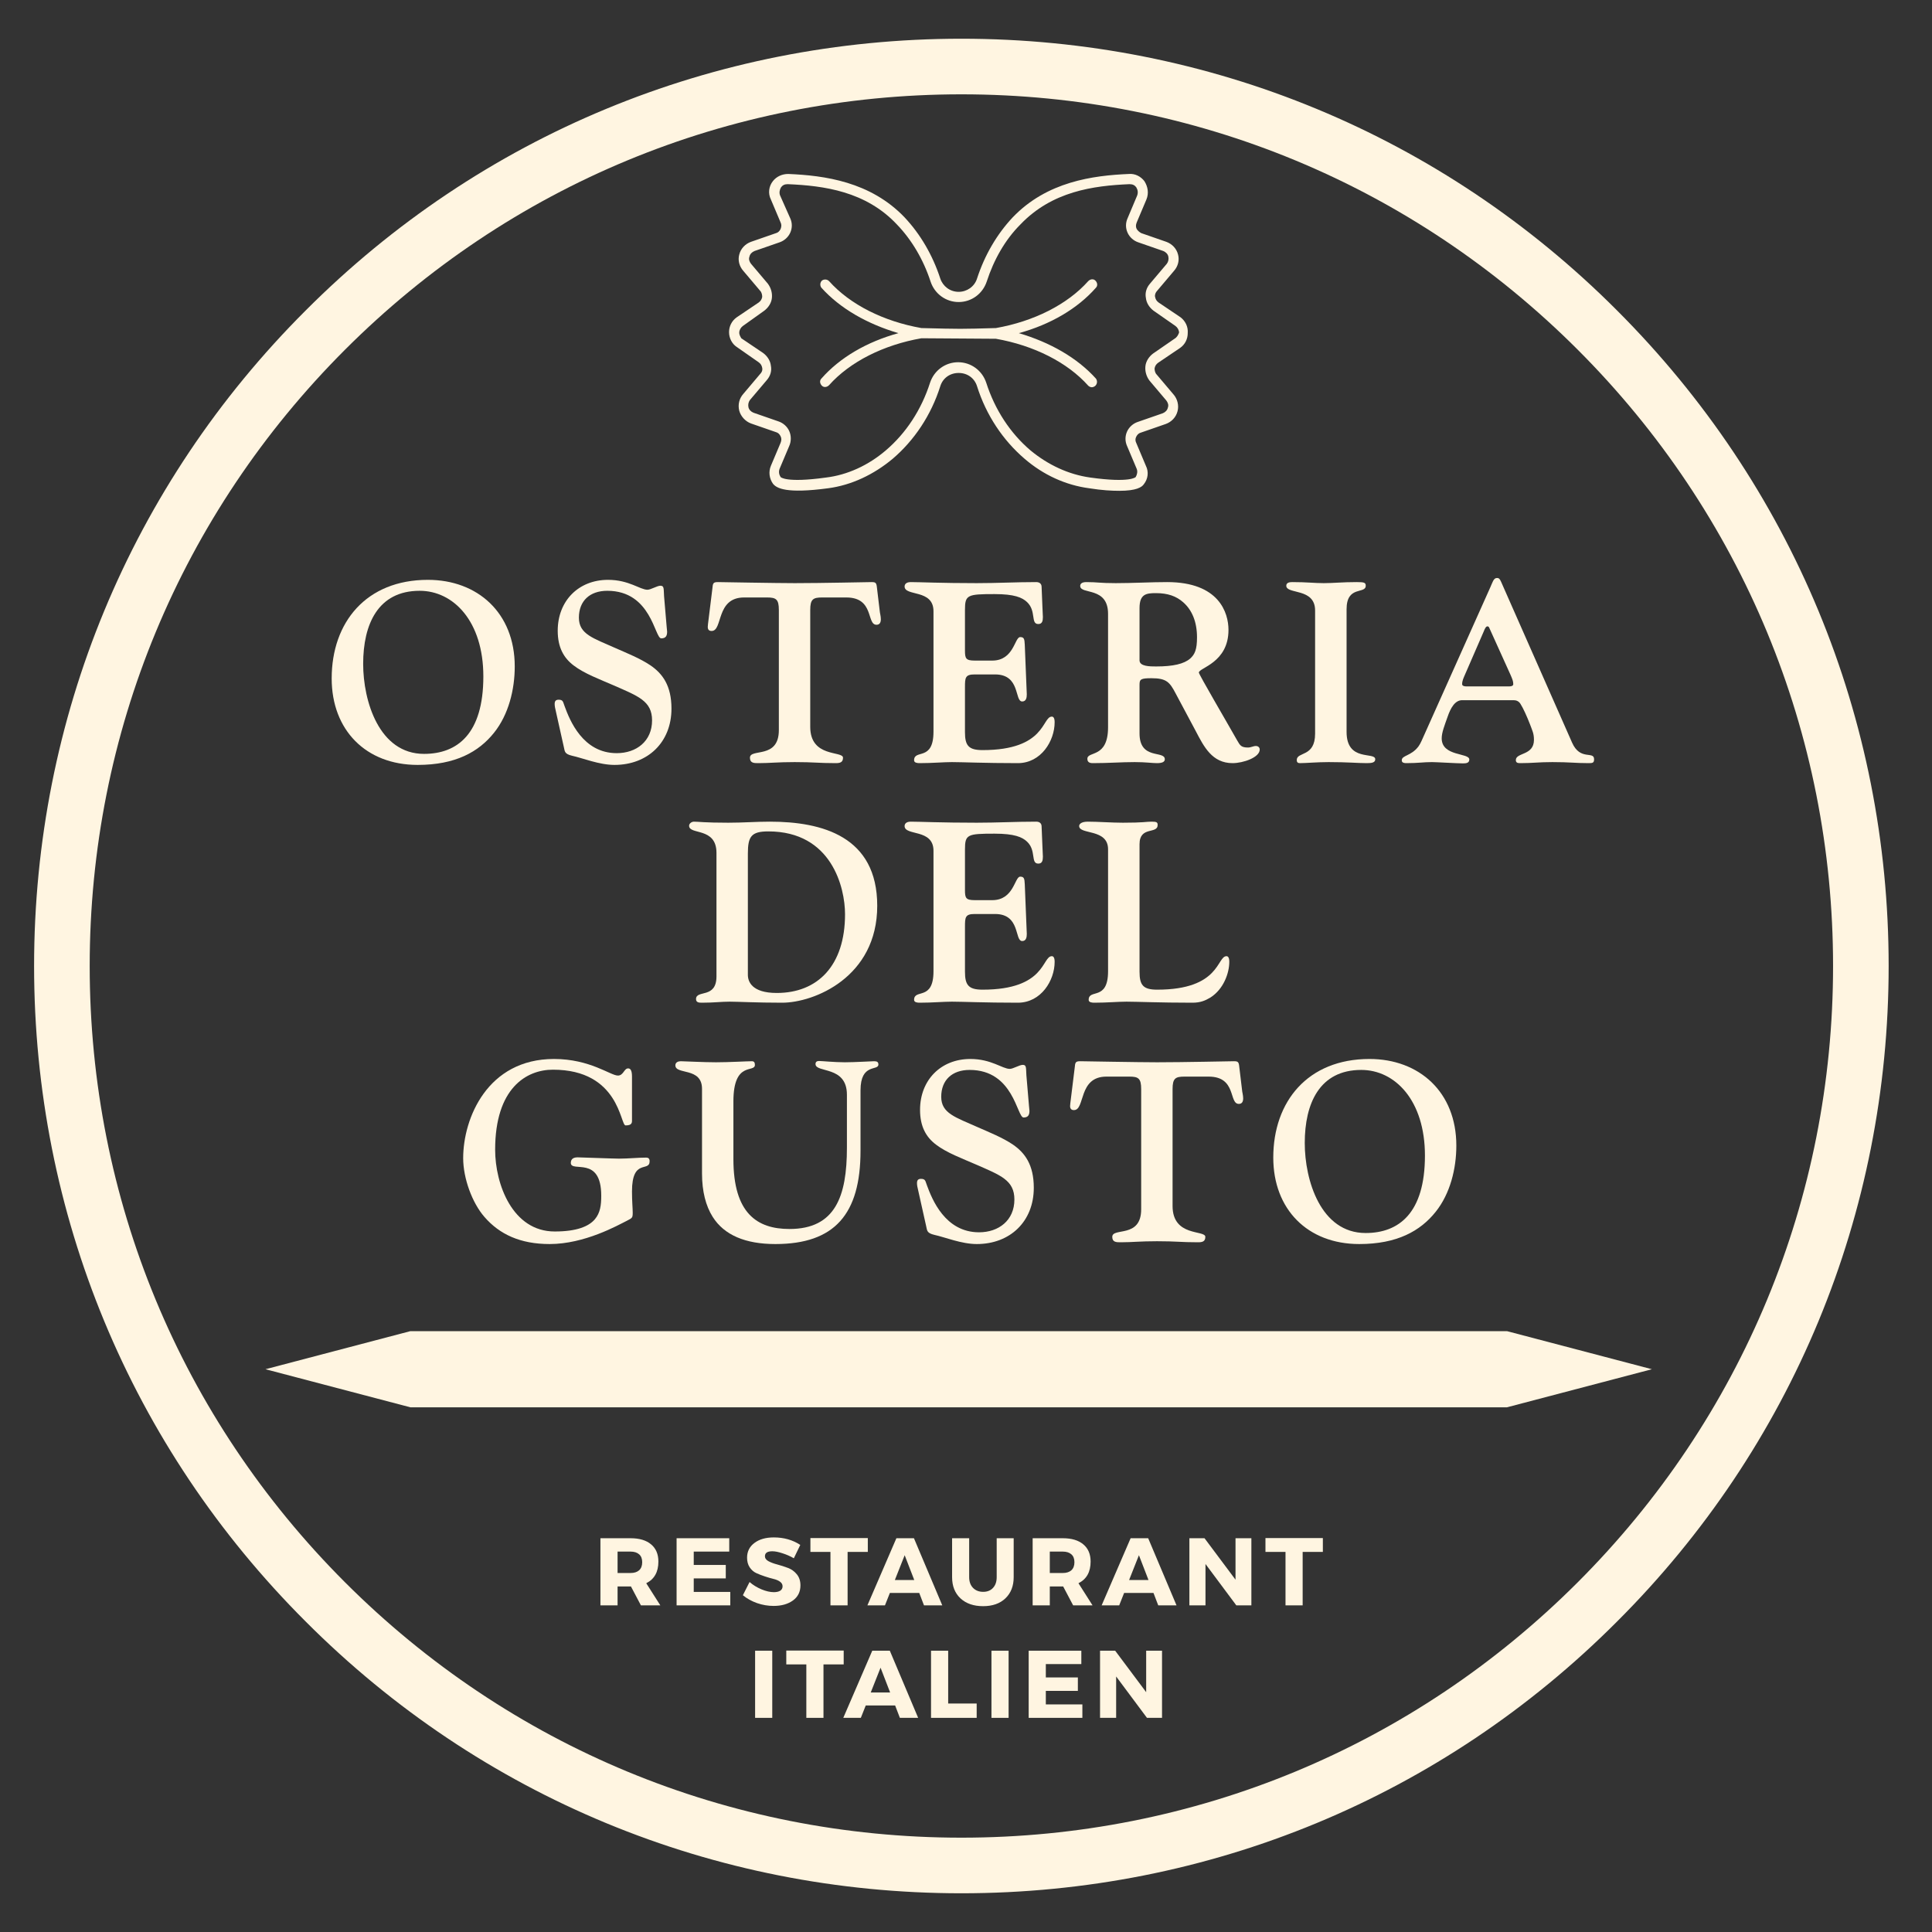 <svg version="1.0" preserveAspectRatio="xMidYMid meet" height="500" viewBox="0 0 375 375" zoomAndPan="magnify" width="500" xmlns:xlink="http://www.w3.org/1999/xlink" xmlns="http://www.w3.org/2000/svg"><rect x="0" y="0" width="375" height="375" fill="#333333" stroke="none"/><defs><g></g><clipPath id="b1f40c0e7d"><path clip-rule="nonzero" d="M 6.617 7.516 L 366.586 7.516 L 366.586 367.484 L 6.617 367.484 Z M 6.617 7.516"></path></clipPath><clipPath id="27f3c2f2c5"><path clip-rule="nonzero" d="M 186.602 367.484 C 138.551 367.484 93.301 348.781 59.348 314.754 C 25.324 280.801 6.617 235.555 6.617 187.5 C 6.617 139.445 25.324 94.199 59.348 60.246 C 93.301 26.219 138.551 7.516 186.602 7.516 C 234.656 7.516 279.902 26.219 313.855 60.246 C 347.883 94.27 366.586 139.445 366.586 187.5 C 366.586 235.555 347.883 280.801 313.855 314.754 C 279.902 348.781 234.656 367.484 186.602 367.484 Z M 186.602 18.309 C 141.426 18.309 98.914 35.93 66.973 67.871 C 35.035 99.809 17.41 142.324 17.41 187.5 C 17.41 232.676 35.035 275.191 66.973 307.129 C 98.914 339.07 141.426 356.691 186.602 356.691 C 231.777 356.691 274.293 339.07 306.23 307.129 C 338.172 275.191 355.797 232.676 355.797 187.5 C 355.797 142.324 338.172 99.809 306.23 67.871 C 274.293 35.93 231.777 18.309 186.602 18.309 Z M 186.602 18.309"></path></clipPath><clipPath id="1dd99e8d8d"><path clip-rule="nonzero" d="M 51.527 258.375 L 320.672 258.375 L 320.672 273.156 L 51.527 273.156 Z M 51.527 258.375"></path></clipPath><clipPath id="5d87b23911"><path clip-rule="nonzero" d="M 292.504 258.375 L 79.652 258.375 L 51.527 265.766 L 79.652 273.156 L 292.504 273.156 L 320.629 265.766 Z M 292.504 258.375"></path></clipPath><clipPath id="d6df837223"><path clip-rule="nonzero" d="M 141.508 33.57 L 230.758 33.57 L 230.758 95.82 L 141.508 95.82 Z M 141.508 33.57"></path></clipPath></defs><g clip-path="url(#b1f40c0e7d)"><g clip-path="url(#27f3c2f2c5)"><path fill-rule="nonzero" fill-opacity="1" d="M 6.617 7.516 L 366.586 7.516 L 366.586 367.484 L 6.617 367.484 Z M 6.617 7.516" fill="#fff5e1"></path></g></g><g fill-opacity="1" fill="#fff5e1"><g transform="translate(45.873, 147.922)"><g></g></g></g><g fill-opacity="1" fill="#fff5e1"><g transform="translate(63.146, 147.922)"><g><path d="M 1.234 -16.234 C 1.234 -6.203 7.891 0.547 17.922 0.547 C 25.266 0.547 29.781 -1.984 32.75 -5.703 C 35.578 -9.234 36.766 -14.094 36.766 -18.562 C 36.766 -28.984 29.531 -35.375 19.906 -35.375 C 7.938 -35.375 1.234 -27.141 1.234 -16.234 Z M 18.312 -33.25 C 24.859 -33.25 30.672 -27.344 30.672 -16.625 C 30.672 -5.453 25.609 -1.594 19.156 -1.594 C 10.422 -1.594 7.344 -11.859 7.344 -19.062 C 7.344 -26.75 10.219 -33.25 18.312 -33.25 Z M 18.312 -33.25"></path></g></g></g><g fill-opacity="1" fill="#fff5e1"><g transform="translate(105.222, 147.922)"><g><path d="M 3.031 -25.5 C 3.031 -22.234 4.219 -20.203 6.109 -18.766 C 8.188 -17.172 11.172 -16.078 13.891 -14.891 C 18.656 -12.797 21.344 -11.859 21.344 -8.094 C 21.344 -4.062 18.312 -1.734 14.484 -1.734 C 7.891 -1.734 5.359 -8.141 4.359 -10.875 C 4.062 -11.609 4.125 -12.109 3.219 -12.109 C 2.625 -12.109 2.438 -11.812 2.438 -11.266 C 2.438 -10.875 2.531 -10.422 2.688 -9.781 L 4.219 -2.922 C 4.422 -2.141 4.266 -1.594 5.812 -1.234 C 7.844 -0.797 11.062 0.547 14.047 0.547 C 20.5 0.547 25.109 -3.828 25.109 -10.375 C 25.109 -14.844 23.375 -17.172 21.047 -18.766 C 19 -20.141 16.578 -21.094 14.25 -22.125 C 9.922 -24.062 7.141 -24.812 7.141 -28.031 C 7.141 -31.266 9.234 -33.25 12.656 -33.25 C 21.234 -33.25 21.828 -24.016 23.125 -24.016 C 24.016 -24.016 24.266 -24.516 24.266 -25.312 C 24.266 -25.453 24.219 -25.5 23.672 -32.203 C 23.578 -33.641 23.719 -34.234 22.969 -34.234 C 22.328 -34.234 21.094 -33.453 20.453 -33.453 C 19 -33.453 16.875 -35.375 12.797 -35.375 C 7.047 -35.375 3.031 -31.266 3.031 -25.5 Z M 3.031 -25.5"></path></g></g></g><g fill-opacity="1" fill="#fff5e1"><g transform="translate(136.283, 147.922)"><g><path d="M 1.984 -33.641 L 1.188 -27.188 C 1.188 -27.094 1.094 -26.594 1.094 -26.25 C 1.094 -25.75 1.297 -25.453 1.844 -25.453 C 4.062 -25.453 2.625 -31.953 8.141 -31.953 L 12.609 -31.953 C 14.344 -31.953 14.891 -31.609 14.891 -29.531 L 14.891 -6.203 C 14.891 -0.5 9.281 -2.734 9.281 -0.844 C 9.281 0.203 10.078 0.203 10.922 0.203 C 13.203 0.203 14.594 0 17.969 0 C 21.781 0 22.531 0.203 25.906 0.203 C 26.703 0.203 27.344 0.094 27.344 -0.844 C 27.344 -2.234 20.984 -0.797 20.984 -6.844 L 20.984 -29.531 C 20.984 -31.609 21.531 -31.953 23.281 -31.953 L 27.984 -31.953 C 33.453 -31.953 31.859 -26.656 33.844 -26.656 C 34.391 -26.656 34.688 -27 34.688 -27.734 C 34.688 -28.328 34.484 -29.031 34.484 -29.234 L 33.938 -33.797 C 33.844 -34.781 33.703 -34.938 32.906 -34.938 C 32.406 -34.938 23.031 -34.734 17.969 -34.734 C 14.484 -34.734 3.422 -34.938 3.078 -34.938 C 2.141 -34.938 2.078 -34.734 1.984 -33.641 Z M 1.984 -33.641"></path></g></g></g><g fill-opacity="1" fill="#fff5e1"><g transform="translate(175.58, 147.922)"><g><path d="M 0 -34.094 C 0 -32.109 5.609 -33.641 5.609 -29.281 L 5.609 -5.906 C 5.609 -0.047 1.844 -2.578 1.844 -0.344 C 1.844 0.156 2.531 0.203 2.922 0.203 C 5.406 0.203 7.547 0 9.188 0 C 11.109 0 15.578 0.203 21.984 0.203 C 26.5 0.203 29.125 -4.125 29.125 -7.734 C 29.125 -8.641 28.828 -8.828 28.578 -8.828 C 26.656 -8.828 27.438 -2.328 15.141 -2.328 C 12.406 -2.328 11.719 -3.219 11.719 -5.812 L 11.719 -14.547 C 11.719 -16.375 11.766 -17.016 13.594 -17.016 L 17.562 -17.016 C 22.531 -17.016 21.297 -11.766 22.828 -11.766 C 23.625 -11.766 23.719 -12.562 23.719 -13.156 C 23.719 -13.594 23.672 -13.844 23.328 -22.781 C 23.281 -23.922 23.172 -24.266 22.438 -24.266 C 21.344 -24.266 21.234 -19.703 17.016 -19.703 L 13.641 -19.703 C 11.906 -19.703 11.719 -20.094 11.719 -21.641 L 11.719 -29.531 C 11.719 -32.453 12.156 -32.609 17.469 -32.609 C 21.297 -32.609 22.828 -31.953 23.766 -31.062 C 25.609 -29.328 24.422 -26.797 25.953 -26.797 C 26.703 -26.797 26.844 -27.391 26.844 -28.141 C 26.844 -28.438 26.656 -32.016 26.594 -34 C 26.594 -34.641 26.156 -34.938 25.562 -34.938 C 21.594 -34.938 17.969 -34.734 14 -34.734 C 7.203 -34.734 2.875 -34.938 1.188 -34.938 C 0.094 -34.938 0 -34.297 0 -34.094 Z M 0 -34.094"></path></g></g></g><g fill-opacity="1" fill="#fff5e1"><g transform="translate(209.37, 147.922)"><g><path d="M 0.297 -34.188 C 0.297 -32.453 5.703 -34.141 5.703 -28.781 L 5.703 -6.75 C 5.703 -0.688 1.688 -2.188 1.688 -0.641 C 1.688 -0.047 2.031 0.203 2.734 0.203 C 5.859 0.203 8.188 0 10.875 0 C 13.047 0 14.25 0.203 15.188 0.203 C 16.125 0.203 16.719 0 16.719 -0.547 C 16.719 -2.328 11.812 -0.344 11.812 -5.562 L 11.812 -15.031 C 11.812 -16.078 12.062 -16.281 14.141 -16.281 C 17.016 -16.281 17.672 -15.531 18.812 -13.344 L 22.734 -6 C 24.312 -2.984 25.906 0.203 29.875 0.203 C 31.906 0.203 35.141 -0.891 35.141 -2.438 C 35.141 -2.828 34.844 -3.125 34.391 -3.125 C 33.891 -3.125 33.453 -2.828 32.859 -2.828 C 31.516 -2.828 31.312 -3.281 30.812 -4.125 C 28.828 -7.641 23.328 -17.016 23.328 -17.375 C 23.328 -18.312 29.078 -19.25 29.078 -25.656 C 29.078 -28.984 27.25 -34.938 17.172 -34.938 C 14.141 -34.938 10.375 -34.734 7.203 -34.734 C 4.062 -34.734 3.672 -34.938 1.484 -34.938 C 0.594 -34.938 0.297 -34.594 0.297 -34.188 Z M 11.812 -29.875 C 11.812 -32.609 13.094 -32.797 14.984 -32.797 C 17.312 -32.797 18.953 -32.203 20.297 -31.016 C 21.984 -29.531 22.969 -27.25 22.969 -24.219 C 22.969 -21.828 22.531 -20.891 21.641 -20.094 C 20.453 -19.062 18.359 -18.562 15.031 -18.562 C 13.844 -18.562 11.812 -18.562 11.812 -19.75 Z M 11.812 -29.875"></path></g></g></g><g fill-opacity="1" fill="#fff5e1"><g transform="translate(248.667, 147.922)"><g><path d="M 1 -34.234 C 1 -32.5 6.594 -33.891 6.594 -29.422 L 6.594 -5.516 C 6.594 -0.891 3.031 -2.078 3.031 -0.391 C 3.031 0 3.219 0.203 3.625 0.203 C 4.859 0.203 6.953 0 9.234 0 C 12.953 0 14.844 0.203 16.625 0.203 C 17.609 0.203 18.266 0.094 18.266 -0.547 C 18.266 -2.078 12.703 0.047 12.703 -5.859 L 12.703 -29.672 C 12.703 -34.344 16.422 -32.547 16.422 -34.234 C 16.422 -34.844 16.125 -34.938 14.641 -34.938 C 11.906 -34.938 10.078 -34.734 8.281 -34.734 C 6.453 -34.734 5.016 -34.938 2.188 -34.938 C 1.734 -34.938 1 -34.891 1 -34.234 Z M 1 -34.234"></path></g></g></g><g fill-opacity="1" fill="#fff5e1"><g transform="translate(271.442, 147.922)"><g><path d="M 5.109 -5.516 C 4.609 -4.422 4.312 -3.625 3.875 -3.031 C 2.438 -1.141 0.641 -1.344 0.641 -0.344 C 0.641 -0.047 0.797 0.203 1.531 0.203 C 3.922 0.203 4.766 0 6.5 0 C 7.344 0 11.406 0.25 12.5 0.25 C 13.094 0.25 13.75 0.203 13.75 -0.5 C 13.75 -1.844 8.391 -1.047 8.391 -4.609 C 8.391 -5.75 8.938 -7.094 9.531 -8.781 C 10.125 -10.516 10.969 -12.016 12.359 -12.016 L 22.328 -12.016 C 22.828 -12.016 23.328 -11.859 23.672 -11.312 C 24.219 -10.469 24.969 -8.781 25.562 -7.25 C 26 -6.047 26.297 -5.562 26.297 -4.312 C 26.297 -1.234 22.781 -1.891 22.781 -0.391 C 22.781 0.156 23.172 0.203 23.672 0.203 C 26.109 0.203 27.141 0 29.875 0 C 33.344 0 34.188 0.203 36.922 0.203 C 37.672 0.203 37.969 0.156 37.969 -0.547 C 37.969 -2.234 35.281 -0.203 33.703 -3.766 L 20.297 -34.141 C 19.703 -35.531 19.609 -35.734 19.109 -35.734 C 18.453 -35.734 18.266 -34.891 17.859 -34 Z M 16.531 -25.312 C 16.766 -25.906 16.969 -26.344 17.266 -26.344 C 17.516 -26.344 17.562 -26.203 17.672 -25.953 L 21.734 -16.969 C 22.125 -16.078 22.281 -15.688 22.281 -15.141 C 22.281 -14.984 22.234 -14.688 21.391 -14.688 L 13.25 -14.688 C 12.359 -14.688 12.359 -15.031 12.359 -15.141 C 12.359 -15.781 12.609 -16.281 12.953 -17.078 Z M 16.531 -25.312"></path></g></g></g><g fill-opacity="1" fill="#fff5e1"><g transform="translate(313.529, 147.922)"><g></g></g></g><g fill-opacity="1" fill="#fff5e1"><g transform="translate(116.232, 194.422)"><g></g></g></g><g fill-opacity="1" fill="#fff5e1"><g transform="translate(133.505, 194.422)"><g><path d="M 0.25 -34.141 C 0.25 -32.312 5.562 -33.938 5.562 -28.875 L 5.562 -4.906 C 5.562 -0.5 1.594 -2.375 1.594 -0.5 C 1.594 0.156 2.141 0.203 2.734 0.203 C 5.109 0.203 6.453 0 8.141 0 C 9.672 0 13.344 0.203 18.312 0.203 C 24.469 0.203 36.766 -4.719 36.766 -18.609 C 36.766 -32.062 26.109 -34.938 15.922 -34.938 C 13.203 -34.938 10.719 -34.734 7.844 -34.734 C 3.219 -34.734 2.078 -34.938 1.188 -34.938 C 0.75 -34.938 0.25 -34.594 0.25 -34.141 Z M 11.656 -28.734 C 11.656 -32.062 12.312 -33.047 15.625 -33.047 C 27.938 -33.047 30.516 -22.125 30.516 -16.969 C 30.516 -7 25.203 -1.688 17.266 -1.688 C 12.406 -1.688 11.656 -3.922 11.656 -5.203 Z M 11.656 -28.734"></path></g></g></g><g fill-opacity="1" fill="#fff5e1"><g transform="translate(175.581, 194.422)"><g><path d="M 0 -34.094 C 0 -32.109 5.609 -33.641 5.609 -29.281 L 5.609 -5.906 C 5.609 -0.047 1.844 -2.578 1.844 -0.344 C 1.844 0.156 2.531 0.203 2.922 0.203 C 5.406 0.203 7.547 0 9.188 0 C 11.109 0 15.578 0.203 21.984 0.203 C 26.5 0.203 29.125 -4.125 29.125 -7.734 C 29.125 -8.641 28.828 -8.828 28.578 -8.828 C 26.656 -8.828 27.438 -2.328 15.141 -2.328 C 12.406 -2.328 11.719 -3.219 11.719 -5.812 L 11.719 -14.547 C 11.719 -16.375 11.766 -17.016 13.594 -17.016 L 17.562 -17.016 C 22.531 -17.016 21.297 -11.766 22.828 -11.766 C 23.625 -11.766 23.719 -12.562 23.719 -13.156 C 23.719 -13.594 23.672 -13.844 23.328 -22.781 C 23.281 -23.922 23.172 -24.266 22.438 -24.266 C 21.344 -24.266 21.234 -19.703 17.016 -19.703 L 13.641 -19.703 C 11.906 -19.703 11.719 -20.094 11.719 -21.641 L 11.719 -29.531 C 11.719 -32.453 12.156 -32.609 17.469 -32.609 C 21.297 -32.609 22.828 -31.953 23.766 -31.062 C 25.609 -29.328 24.422 -26.797 25.953 -26.797 C 26.703 -26.797 26.844 -27.391 26.844 -28.141 C 26.844 -28.438 26.656 -32.016 26.594 -34 C 26.594 -34.641 26.156 -34.938 25.562 -34.938 C 21.594 -34.938 17.969 -34.734 14 -34.734 C 7.203 -34.734 2.875 -34.938 1.188 -34.938 C 0.094 -34.938 0 -34.297 0 -34.094 Z M 0 -34.094"></path></g></g></g><g fill-opacity="1" fill="#fff5e1"><g transform="translate(209.371, 194.422)"><g><path d="M 0.094 -34.094 C 0.094 -32.359 5.703 -33.641 5.703 -29.578 L 5.703 -5.906 C 5.703 -0.047 1.938 -2.578 1.938 -0.344 C 1.938 0.156 2.625 0.203 3.031 0.203 C 5.516 0.203 7.641 0 9.281 0 C 11.219 0 15.688 0.203 22.078 0.203 C 23.625 0.203 24.562 -0.203 25.562 -0.797 C 28.141 -2.438 29.234 -5.562 29.234 -7.734 C 29.234 -8.641 28.938 -8.828 28.688 -8.828 C 26.797 -8.828 27.5 -2.328 15.234 -2.328 C 12.5 -2.328 11.812 -3.219 11.812 -5.812 L 11.812 -30.562 C 11.812 -34.141 15.328 -32.453 15.328 -34.297 C 15.328 -34.844 15.094 -34.938 14.141 -34.938 C 13.094 -34.938 12.656 -34.734 8.578 -34.734 C 6.453 -34.734 3.672 -34.938 1.781 -34.938 C 0.391 -34.938 0.094 -34.391 0.094 -34.094 Z M 0.094 -34.094"></path></g></g></g><g fill-opacity="1" fill="#fff5e1"><g transform="translate(243.169, 194.422)"><g></g></g></g><g fill-opacity="1" fill="#fff5e1"><g transform="translate(88.669, 240.922)"><g><path d="M 1.234 -16.125 C 1.234 -12.203 2.984 -7.438 5.359 -4.719 C 8.281 -1.344 12.312 0.547 18.016 0.547 C 24.812 0.547 31.219 -3.078 33 -3.969 C 34.047 -4.516 34.141 -4.516 34.141 -5.562 C 34.141 -6.406 34 -7.688 34 -9.672 C 34 -16.172 37.422 -13.344 37.422 -15.531 C 37.422 -16.031 37.172 -16.234 36.766 -16.234 C 35.188 -16.234 33.297 -16.031 31.469 -16.031 C 30.375 -16.031 23.969 -16.281 23.469 -16.281 C 22.781 -16.281 22.125 -16.078 22.125 -15.188 C 22.188 -13.25 28.031 -16.719 28.031 -8.828 C 28.031 -7 27.844 -5.516 26.797 -4.266 C 25.609 -2.875 23.281 -1.891 19 -1.891 C 10.812 -1.891 7.438 -11.062 7.438 -17.766 C 7.438 -29.719 13.5 -33.297 18.656 -33.297 C 31.562 -33.297 31.703 -22.484 32.75 -22.484 C 33.547 -22.484 34 -22.672 34 -23.328 L 34 -31.953 C 34 -33.156 33.703 -33.547 33.25 -33.547 C 32.453 -33.547 32.359 -32.156 31.266 -32.156 C 29.828 -32.156 25.859 -35.375 18.859 -35.375 C 5.953 -35.375 1.234 -23.875 1.234 -16.125 Z M 1.234 -16.125"></path></g></g></g><g fill-opacity="1" fill="#fff5e1"><g transform="translate(130.745, 240.922)"><g><path d="M 27.547 -34.391 C 27.547 -32.609 33.641 -34.141 33.641 -28.438 L 33.641 -18.156 C 33.641 -8.734 31.406 -2.375 22.484 -2.375 C 16.172 -2.375 11.609 -5.453 11.609 -15.922 L 11.609 -27.141 C 11.609 -35.078 15.781 -32.609 15.781 -34.234 C 15.781 -34.734 15.578 -34.938 15.188 -34.938 C 14.297 -34.938 10.719 -34.734 8.234 -34.734 C 5.75 -34.734 2.078 -34.938 1.391 -34.938 C 0.891 -34.938 0.344 -34.734 0.344 -34.141 C 0.344 -32.25 5.516 -33.844 5.516 -29.578 L 5.516 -13.156 C 5.516 -9.672 6.25 -6.844 7.594 -4.719 C 9.828 -1.188 13.938 0.547 19.75 0.547 C 31.266 0.547 36.281 -5.266 36.281 -17.562 L 36.281 -29.281 C 36.281 -34.641 39.75 -33 39.75 -34.297 C 39.75 -34.781 39.5 -34.938 38.906 -34.938 C 38.406 -34.938 35.141 -34.734 33.25 -34.734 C 31.219 -34.734 28.781 -34.984 28.234 -34.984 C 27.844 -34.984 27.547 -34.844 27.547 -34.391 Z M 27.547 -34.391"></path></g></g></g><g fill-opacity="1" fill="#fff5e1"><g transform="translate(175.55, 240.922)"><g><path d="M 3.031 -25.5 C 3.031 -22.234 4.219 -20.203 6.109 -18.766 C 8.188 -17.172 11.172 -16.078 13.891 -14.891 C 18.656 -12.797 21.344 -11.859 21.344 -8.094 C 21.344 -4.062 18.312 -1.734 14.484 -1.734 C 7.891 -1.734 5.359 -8.141 4.359 -10.875 C 4.062 -11.609 4.125 -12.109 3.219 -12.109 C 2.625 -12.109 2.438 -11.812 2.438 -11.266 C 2.438 -10.875 2.531 -10.422 2.688 -9.781 L 4.219 -2.922 C 4.422 -2.141 4.266 -1.594 5.812 -1.234 C 7.844 -0.797 11.062 0.547 14.047 0.547 C 20.5 0.547 25.109 -3.828 25.109 -10.375 C 25.109 -14.844 23.375 -17.172 21.047 -18.766 C 19 -20.141 16.578 -21.094 14.25 -22.125 C 9.922 -24.062 7.141 -24.812 7.141 -28.031 C 7.141 -31.266 9.234 -33.25 12.656 -33.25 C 21.234 -33.25 21.828 -24.016 23.125 -24.016 C 24.016 -24.016 24.266 -24.516 24.266 -25.312 C 24.266 -25.453 24.219 -25.5 23.672 -32.203 C 23.578 -33.641 23.719 -34.234 22.969 -34.234 C 22.328 -34.234 21.094 -33.453 20.453 -33.453 C 19 -33.453 16.875 -35.375 12.797 -35.375 C 7.047 -35.375 3.031 -31.266 3.031 -25.5 Z M 3.031 -25.5"></path></g></g></g><g fill-opacity="1" fill="#fff5e1"><g transform="translate(206.611, 240.922)"><g><path d="M 1.984 -33.641 L 1.188 -27.188 C 1.188 -27.094 1.094 -26.594 1.094 -26.25 C 1.094 -25.75 1.297 -25.453 1.844 -25.453 C 4.062 -25.453 2.625 -31.953 8.141 -31.953 L 12.609 -31.953 C 14.344 -31.953 14.891 -31.609 14.891 -29.531 L 14.891 -6.203 C 14.891 -0.5 9.281 -2.734 9.281 -0.844 C 9.281 0.203 10.078 0.203 10.922 0.203 C 13.203 0.203 14.594 0 17.969 0 C 21.781 0 22.531 0.203 25.906 0.203 C 26.703 0.203 27.344 0.094 27.344 -0.844 C 27.344 -2.234 20.984 -0.797 20.984 -6.844 L 20.984 -29.531 C 20.984 -31.609 21.531 -31.953 23.281 -31.953 L 27.984 -31.953 C 33.453 -31.953 31.859 -26.656 33.844 -26.656 C 34.391 -26.656 34.688 -27 34.688 -27.734 C 34.688 -28.328 34.484 -29.031 34.484 -29.234 L 33.938 -33.797 C 33.844 -34.781 33.703 -34.938 32.906 -34.938 C 32.406 -34.938 23.031 -34.734 17.969 -34.734 C 14.484 -34.734 3.422 -34.938 3.078 -34.938 C 2.141 -34.938 2.078 -34.734 1.984 -33.641 Z M 1.984 -33.641"></path></g></g></g><g fill-opacity="1" fill="#fff5e1"><g transform="translate(245.908, 240.922)"><g><path d="M 1.234 -16.234 C 1.234 -6.203 7.891 0.547 17.922 0.547 C 25.266 0.547 29.781 -1.984 32.75 -5.703 C 35.578 -9.234 36.766 -14.094 36.766 -18.562 C 36.766 -28.984 29.531 -35.375 19.906 -35.375 C 7.938 -35.375 1.234 -27.141 1.234 -16.234 Z M 18.312 -33.25 C 24.859 -33.25 30.672 -27.344 30.672 -16.625 C 30.672 -5.453 25.609 -1.594 19.156 -1.594 C 10.422 -1.594 7.344 -11.859 7.344 -19.062 C 7.344 -26.75 10.219 -33.25 18.312 -33.25 Z M 18.312 -33.25"></path></g></g></g><g clip-path="url(#1dd99e8d8d)"><g clip-path="url(#5d87b23911)"><path fill-rule="nonzero" fill-opacity="1" d="M 51.527 258.375 L 320.613 258.375 L 320.613 273.156 L 51.527 273.156 Z M 51.527 258.375" fill="#fff5e1"></path></g></g><g clip-path="url(#d6df837223)"><path fill-rule="nonzero" fill-opacity="1" d="M 229.156 61.594 L 224.895 58.723 C 224.5 58.426 224.301 58.129 224.203 57.633 C 224.102 57.238 224.301 56.742 224.598 56.445 L 227.867 52.582 C 228.66 51.691 228.957 50.504 228.66 49.414 C 228.363 48.223 227.473 47.332 226.383 46.938 L 221.527 45.254 C 221.133 45.055 220.836 44.758 220.637 44.461 C 220.438 44.066 220.438 43.668 220.637 43.172 L 222.52 38.719 C 223.016 37.527 222.816 36.242 222.121 35.152 C 221.43 34.262 220.34 33.668 219.152 33.766 C 212.121 34.062 203.207 35.25 196.57 42.184 C 193.5 45.453 191.125 49.512 189.641 54.066 C 189.145 55.652 187.656 56.645 186.074 56.645 C 184.391 56.645 183.004 55.555 182.508 54.066 C 181.023 49.512 178.645 45.453 175.574 42.184 C 168.941 35.25 160.027 34.062 152.996 33.766 C 151.809 33.766 150.719 34.262 150.023 35.152 C 149.23 36.141 149.035 37.527 149.629 38.719 L 151.512 43.172 C 151.707 43.57 151.707 43.965 151.512 44.461 C 151.312 44.855 151.016 45.156 150.617 45.254 L 145.766 46.938 C 144.676 47.332 143.785 48.223 143.488 49.414 C 143.191 50.504 143.488 51.691 144.281 52.582 L 147.547 56.445 C 147.844 56.742 147.945 57.238 147.945 57.633 C 147.844 58.129 147.648 58.426 147.25 58.723 L 142.992 61.594 C 142.004 62.289 141.508 63.379 141.508 64.465 C 141.508 65.656 142.102 66.746 142.992 67.34 L 147.25 70.309 C 147.648 70.605 147.844 70.902 147.945 71.398 C 148.043 71.895 147.844 72.289 147.547 72.586 L 144.281 76.449 C 143.488 77.34 143.191 78.531 143.488 79.719 C 143.785 80.809 144.676 81.797 145.766 82.195 L 150.617 83.879 C 151.016 83.977 151.312 84.273 151.512 84.672 C 151.707 85.066 151.707 85.461 151.512 85.957 L 149.629 90.414 C 149.133 91.602 149.332 92.891 150.023 93.879 C 150.719 94.773 152.598 95.859 160.719 94.773 C 165.277 94.176 169.633 92.098 173.297 89.027 C 177.457 85.461 180.727 80.609 182.508 74.965 C 183.004 73.379 184.391 72.391 186.074 72.391 C 187.758 72.391 189.145 73.379 189.641 74.965 C 191.422 80.609 194.691 85.461 198.848 89.027 C 202.512 92.195 206.871 94.176 211.426 94.773 C 213.902 95.168 215.785 95.266 217.27 95.266 C 220.539 95.266 221.629 94.574 222.023 93.98 C 222.816 92.988 223.016 91.602 222.418 90.414 L 220.539 85.957 C 220.34 85.562 220.34 85.164 220.539 84.77 C 220.734 84.371 221.035 84.074 221.43 83.977 L 226.281 82.293 C 227.371 81.898 228.262 81.004 228.559 79.816 C 228.855 78.727 228.559 77.441 227.77 76.551 L 224.5 72.688 C 224.203 72.391 224.102 71.895 224.102 71.5 C 224.203 71.004 224.402 70.707 224.797 70.41 L 229.055 67.535 C 230.047 66.844 230.539 65.754 230.539 64.664 C 230.641 63.379 230.047 62.289 229.156 61.594 Z M 227.965 65.754 L 223.805 68.625 C 223.016 69.219 222.418 70.113 222.32 71.102 C 222.223 72.094 222.52 73.082 223.113 73.875 L 226.383 77.738 C 226.68 78.133 226.875 78.629 226.68 79.125 C 226.578 79.621 226.184 80.016 225.688 80.215 L 220.836 81.898 C 219.945 82.195 219.152 82.887 218.754 83.777 C 218.359 84.672 218.359 85.66 218.754 86.551 L 220.637 91.008 C 220.836 91.504 220.734 92.098 220.438 92.594 C 220.438 92.594 219.449 93.781 211.625 92.691 C 207.367 92.098 203.406 90.215 200.039 87.441 C 196.078 84.074 193.105 79.52 191.422 74.27 C 190.629 71.895 188.449 70.309 185.973 70.309 C 183.5 70.309 181.32 71.895 180.527 74.27 C 178.844 79.52 175.871 84.074 171.91 87.441 C 168.543 90.316 164.484 92.195 160.324 92.691 C 152.5 93.781 151.512 92.594 151.512 92.594 C 151.211 92.098 151.113 91.602 151.312 91.008 L 153.195 86.551 C 153.59 85.66 153.59 84.57 153.195 83.68 C 152.797 82.789 152.004 82.094 151.113 81.797 L 146.262 80.113 C 145.766 79.918 145.371 79.52 145.27 79.023 C 145.172 78.531 145.27 78.035 145.566 77.637 L 148.836 73.777 C 149.527 72.984 149.828 71.992 149.629 71.004 C 149.527 70.012 148.934 69.121 148.141 68.527 L 143.883 65.656 C 143.785 65.457 143.488 65.062 143.488 64.566 C 143.488 64.07 143.785 63.574 144.18 63.277 L 148.34 60.309 C 149.133 59.711 149.727 58.82 149.824 57.832 C 149.926 56.84 149.629 55.852 149.035 55.059 L 145.766 51.195 C 145.469 50.801 145.27 50.305 145.469 49.809 C 145.566 49.312 145.965 48.918 146.457 48.719 L 151.312 47.035 C 152.203 46.738 152.996 46.047 153.391 45.156 C 153.789 44.262 153.789 43.273 153.391 42.383 L 151.41 37.926 C 151.211 37.43 151.312 36.836 151.609 36.34 C 151.906 35.945 152.301 35.746 152.895 35.746 C 159.93 36.043 168.051 37.133 174.09 43.57 C 176.961 46.539 179.238 50.402 180.625 54.66 C 181.418 57.039 183.598 58.625 186.074 58.625 C 188.551 58.625 190.727 57.039 191.52 54.66 C 192.906 50.402 195.086 46.539 198.059 43.57 C 204.195 37.133 212.219 36.043 219.25 35.746 C 219.844 35.746 220.242 35.945 220.539 36.34 C 220.836 36.836 220.934 37.332 220.734 37.926 L 218.855 42.383 C 218.457 43.273 218.457 44.262 218.855 45.156 C 219.25 46.047 220.043 46.738 220.934 47.035 L 225.789 48.719 C 226.281 48.918 226.68 49.312 226.777 49.809 C 226.875 50.305 226.777 50.801 226.48 51.195 L 223.211 55.059 C 222.52 55.852 222.223 56.84 222.418 57.832 C 222.52 58.82 223.113 59.711 223.906 60.309 L 228.164 63.277 C 228.559 63.574 228.855 64.07 228.855 64.566 C 228.66 65.062 228.461 65.457 227.965 65.754 Z M 227.965 65.754" fill="#fff5e1"></path></g><path fill-rule="nonzero" fill-opacity="1" d="M 193.305 65.754 C 200.633 67.043 207.168 70.309 211.23 74.867 C 211.426 75.062 211.723 75.164 211.922 75.164 C 212.121 75.164 212.418 75.062 212.617 74.867 C 213.012 74.469 213.012 73.875 212.715 73.48 C 209.051 69.418 203.801 66.449 197.762 64.664 C 203.898 62.98 209.148 59.91 212.715 55.852 C 213.109 55.453 213.012 54.859 212.617 54.465 C 212.219 54.066 211.625 54.168 211.23 54.562 C 207.168 59.117 200.633 62.387 193.305 63.676 C 186.371 63.871 186.57 63.871 178.844 63.676 C 171.516 62.387 164.98 59.117 160.918 54.562 C 160.523 54.168 159.93 54.168 159.531 54.465 C 159.137 54.859 159.137 55.453 159.434 55.852 C 163.098 59.91 168.348 62.883 174.387 64.664 C 168.246 66.348 162.996 69.418 159.434 73.48 C 159.035 73.875 159.137 74.469 159.531 74.867 C 159.93 75.262 160.523 75.164 160.918 74.766 C 164.98 70.211 171.516 66.941 178.844 65.656" fill="#fff5e1"></path><g fill-opacity="1" fill="#fff5e1"><g transform="translate(115.246, 311.6)"><g><path d="M 9.156 0 L 7.219 -3.672 L 4.625 -3.672 L 4.625 0 L 1.297 0 L 1.297 -13.031 L 7.141 -13.031 C 8.859 -13.031 10.188 -12.633 11.125 -11.844 C 12.07 -11.062 12.547 -9.945 12.547 -8.5 C 12.547 -6.477 11.758 -5.078 10.188 -4.297 L 12.922 0 Z M 4.625 -6.281 L 7.141 -6.281 C 7.859 -6.281 8.414 -6.457 8.812 -6.812 C 9.207 -7.176 9.406 -7.695 9.406 -8.375 C 9.406 -9.051 9.207 -9.562 8.812 -9.906 C 8.414 -10.258 7.859 -10.438 7.141 -10.438 L 4.625 -10.438 Z M 4.625 -6.281"></path></g></g></g><g fill-opacity="1" fill="#fff5e1"><g transform="translate(130.029, 311.6)"><g><path d="M 11.516 -10.438 L 4.625 -10.438 L 4.625 -7.844 L 10.844 -7.844 L 10.844 -5.234 L 4.625 -5.234 L 4.625 -2.609 L 11.719 -2.609 L 11.719 0 L 1.297 0 L 1.297 -13.031 L 11.516 -13.031 Z M 11.516 -10.438"></path></g></g></g><g fill-opacity="1" fill="#fff5e1"><g transform="translate(143.881, 311.6)"><g><path d="M 6.312 -13.188 C 8.258 -13.188 9.973 -12.703 11.453 -11.734 L 10.203 -9.141 C 9.523 -9.535 8.789 -9.859 8 -10.109 C 7.219 -10.367 6.562 -10.5 6.031 -10.5 C 5.07 -10.5 4.594 -10.18 4.594 -9.547 C 4.594 -9.141 4.828 -8.812 5.297 -8.562 C 5.773 -8.312 6.352 -8.098 7.031 -7.922 C 7.707 -7.742 8.383 -7.523 9.062 -7.266 C 9.738 -7.016 10.312 -6.602 10.781 -6.031 C 11.25 -5.457 11.484 -4.738 11.484 -3.875 C 11.484 -2.625 10.992 -1.645 10.016 -0.938 C 9.035 -0.238 7.789 0.109 6.281 0.109 C 5.195 0.109 4.125 -0.07 3.062 -0.438 C 2.008 -0.812 1.094 -1.32 0.312 -1.969 L 1.609 -4.531 C 2.266 -3.957 3.035 -3.484 3.922 -3.109 C 4.816 -2.742 5.613 -2.562 6.312 -2.562 C 6.844 -2.562 7.258 -2.656 7.562 -2.844 C 7.863 -3.039 8.016 -3.328 8.016 -3.703 C 8.016 -4.066 7.844 -4.367 7.5 -4.609 C 7.156 -4.848 6.727 -5.023 6.219 -5.141 C 5.707 -5.266 5.156 -5.426 4.562 -5.625 C 3.969 -5.82 3.414 -6.035 2.906 -6.266 C 2.395 -6.504 1.969 -6.879 1.625 -7.391 C 1.289 -7.91 1.125 -8.531 1.125 -9.25 C 1.125 -10.445 1.598 -11.398 2.547 -12.109 C 3.492 -12.828 4.75 -13.188 6.312 -13.188 Z M 6.312 -13.188"></path></g></g></g><g fill-opacity="1" fill="#fff5e1"><g transform="translate(157.175, 311.6)"><g><path d="M 11.266 -10.375 L 7.344 -10.375 L 7.344 0 L 4.016 0 L 4.016 -10.375 L 0.125 -10.375 L 0.125 -13.062 L 11.266 -13.062 Z M 11.266 -10.375"></path></g></g></g><g fill-opacity="1" fill="#fff5e1"><g transform="translate(168.457, 311.6)"><g><path d="M 9.969 -2.406 L 4.266 -2.406 L 3.312 0 L -0.094 0 L 5.531 -13.031 L 8.938 -13.031 L 14.438 0 L 10.891 0 Z M 9 -4.922 L 7.141 -9.734 L 5.234 -4.922 Z M 9 -4.922"></path></g></g></g><g fill-opacity="1" fill="#fff5e1"><g transform="translate(183.724, 311.6)"><g><path d="M 13.031 -13.031 L 13.031 -5.469 C 13.031 -3.75 12.492 -2.379 11.422 -1.359 C 10.359 -0.348 8.914 0.156 7.094 0.156 C 5.258 0.156 3.797 -0.348 2.703 -1.359 C 1.617 -2.379 1.078 -3.75 1.078 -5.469 L 1.078 -13.031 L 4.391 -13.031 L 4.391 -5.469 C 4.391 -4.602 4.641 -3.91 5.141 -3.391 C 5.648 -2.879 6.305 -2.625 7.109 -2.625 C 7.91 -2.625 8.547 -2.879 9.016 -3.391 C 9.492 -3.898 9.734 -4.594 9.734 -5.469 L 9.734 -13.031 Z M 13.031 -13.031"></path></g></g></g><g fill-opacity="1" fill="#fff5e1"><g transform="translate(199.14, 311.6)"><g><path d="M 9.156 0 L 7.219 -3.672 L 4.625 -3.672 L 4.625 0 L 1.297 0 L 1.297 -13.031 L 7.141 -13.031 C 8.859 -13.031 10.188 -12.633 11.125 -11.844 C 12.07 -11.062 12.547 -9.945 12.547 -8.5 C 12.547 -6.477 11.758 -5.078 10.188 -4.297 L 12.922 0 Z M 4.625 -6.281 L 7.141 -6.281 C 7.859 -6.281 8.414 -6.457 8.812 -6.812 C 9.207 -7.176 9.406 -7.695 9.406 -8.375 C 9.406 -9.051 9.207 -9.562 8.812 -9.906 C 8.414 -10.258 7.859 -10.438 7.141 -10.438 L 4.625 -10.438 Z M 4.625 -6.281"></path></g></g></g><g fill-opacity="1" fill="#fff5e1"><g transform="translate(213.923, 311.6)"><g><path d="M 9.969 -2.406 L 4.266 -2.406 L 3.312 0 L -0.094 0 L 5.531 -13.031 L 8.938 -13.031 L 14.438 0 L 10.891 0 Z M 9 -4.922 L 7.141 -9.734 L 5.234 -4.922 Z M 9 -4.922"></path></g></g></g><g fill-opacity="1" fill="#fff5e1"><g transform="translate(229.563, 311.6)"><g><path d="M 13.328 0 L 10.406 0 L 4.422 -8.031 L 4.422 0 L 1.297 0 L 1.297 -13.031 L 4.234 -13.031 L 10.25 -4.984 L 10.25 -13.031 L 13.328 -13.031 Z M 13.328 0"></path></g></g></g><g fill-opacity="1" fill="#fff5e1"><g transform="translate(245.5, 311.6)"><g><path d="M 11.266 -10.375 L 7.344 -10.375 L 7.344 0 L 4.016 0 L 4.016 -10.375 L 0.125 -10.375 L 0.125 -13.062 L 11.266 -13.062 Z M 11.266 -10.375"></path></g></g></g><g fill-opacity="1" fill="#fff5e1"><g transform="translate(145.269, 333.434)"><g><path d="M 4.625 0 L 1.297 0 L 1.297 -13.031 L 4.625 -13.031 Z M 4.625 0"></path></g></g></g><g fill-opacity="1" fill="#fff5e1"><g transform="translate(152.493, 333.434)"><g><path d="M 11.266 -10.375 L 7.344 -10.375 L 7.344 0 L 4.016 0 L 4.016 -10.375 L 0.125 -10.375 L 0.125 -13.062 L 11.266 -13.062 Z M 11.266 -10.375"></path></g></g></g><g fill-opacity="1" fill="#fff5e1"><g transform="translate(163.775, 333.434)"><g><path d="M 9.969 -2.406 L 4.266 -2.406 L 3.312 0 L -0.094 0 L 5.531 -13.031 L 8.938 -13.031 L 14.438 0 L 10.891 0 Z M 9 -4.922 L 7.141 -9.734 L 5.234 -4.922 Z M 9 -4.922"></path></g></g></g><g fill-opacity="1" fill="#fff5e1"><g transform="translate(179.415, 333.434)"><g><path d="M 4.625 -2.781 L 10.156 -2.781 L 10.156 0 L 1.297 0 L 1.297 -13.031 L 4.625 -13.031 Z M 4.625 -2.781"></path></g></g></g><g fill-opacity="1" fill="#fff5e1"><g transform="translate(191.144, 333.434)"><g><path d="M 4.625 0 L 1.297 0 L 1.297 -13.031 L 4.625 -13.031 Z M 4.625 0"></path></g></g></g><g fill-opacity="1" fill="#fff5e1"><g transform="translate(198.369, 333.434)"><g><path d="M 11.516 -10.438 L 4.625 -10.438 L 4.625 -7.844 L 10.844 -7.844 L 10.844 -5.234 L 4.625 -5.234 L 4.625 -2.609 L 11.719 -2.609 L 11.719 0 L 1.297 0 L 1.297 -13.031 L 11.516 -13.031 Z M 11.516 -10.438"></path></g></g></g><g fill-opacity="1" fill="#fff5e1"><g transform="translate(212.221, 333.434)"><g><path d="M 13.328 0 L 10.406 0 L 4.422 -8.031 L 4.422 0 L 1.297 0 L 1.297 -13.031 L 4.234 -13.031 L 10.25 -4.984 L 10.25 -13.031 L 13.328 -13.031 Z M 13.328 0"></path></g></g></g></svg>